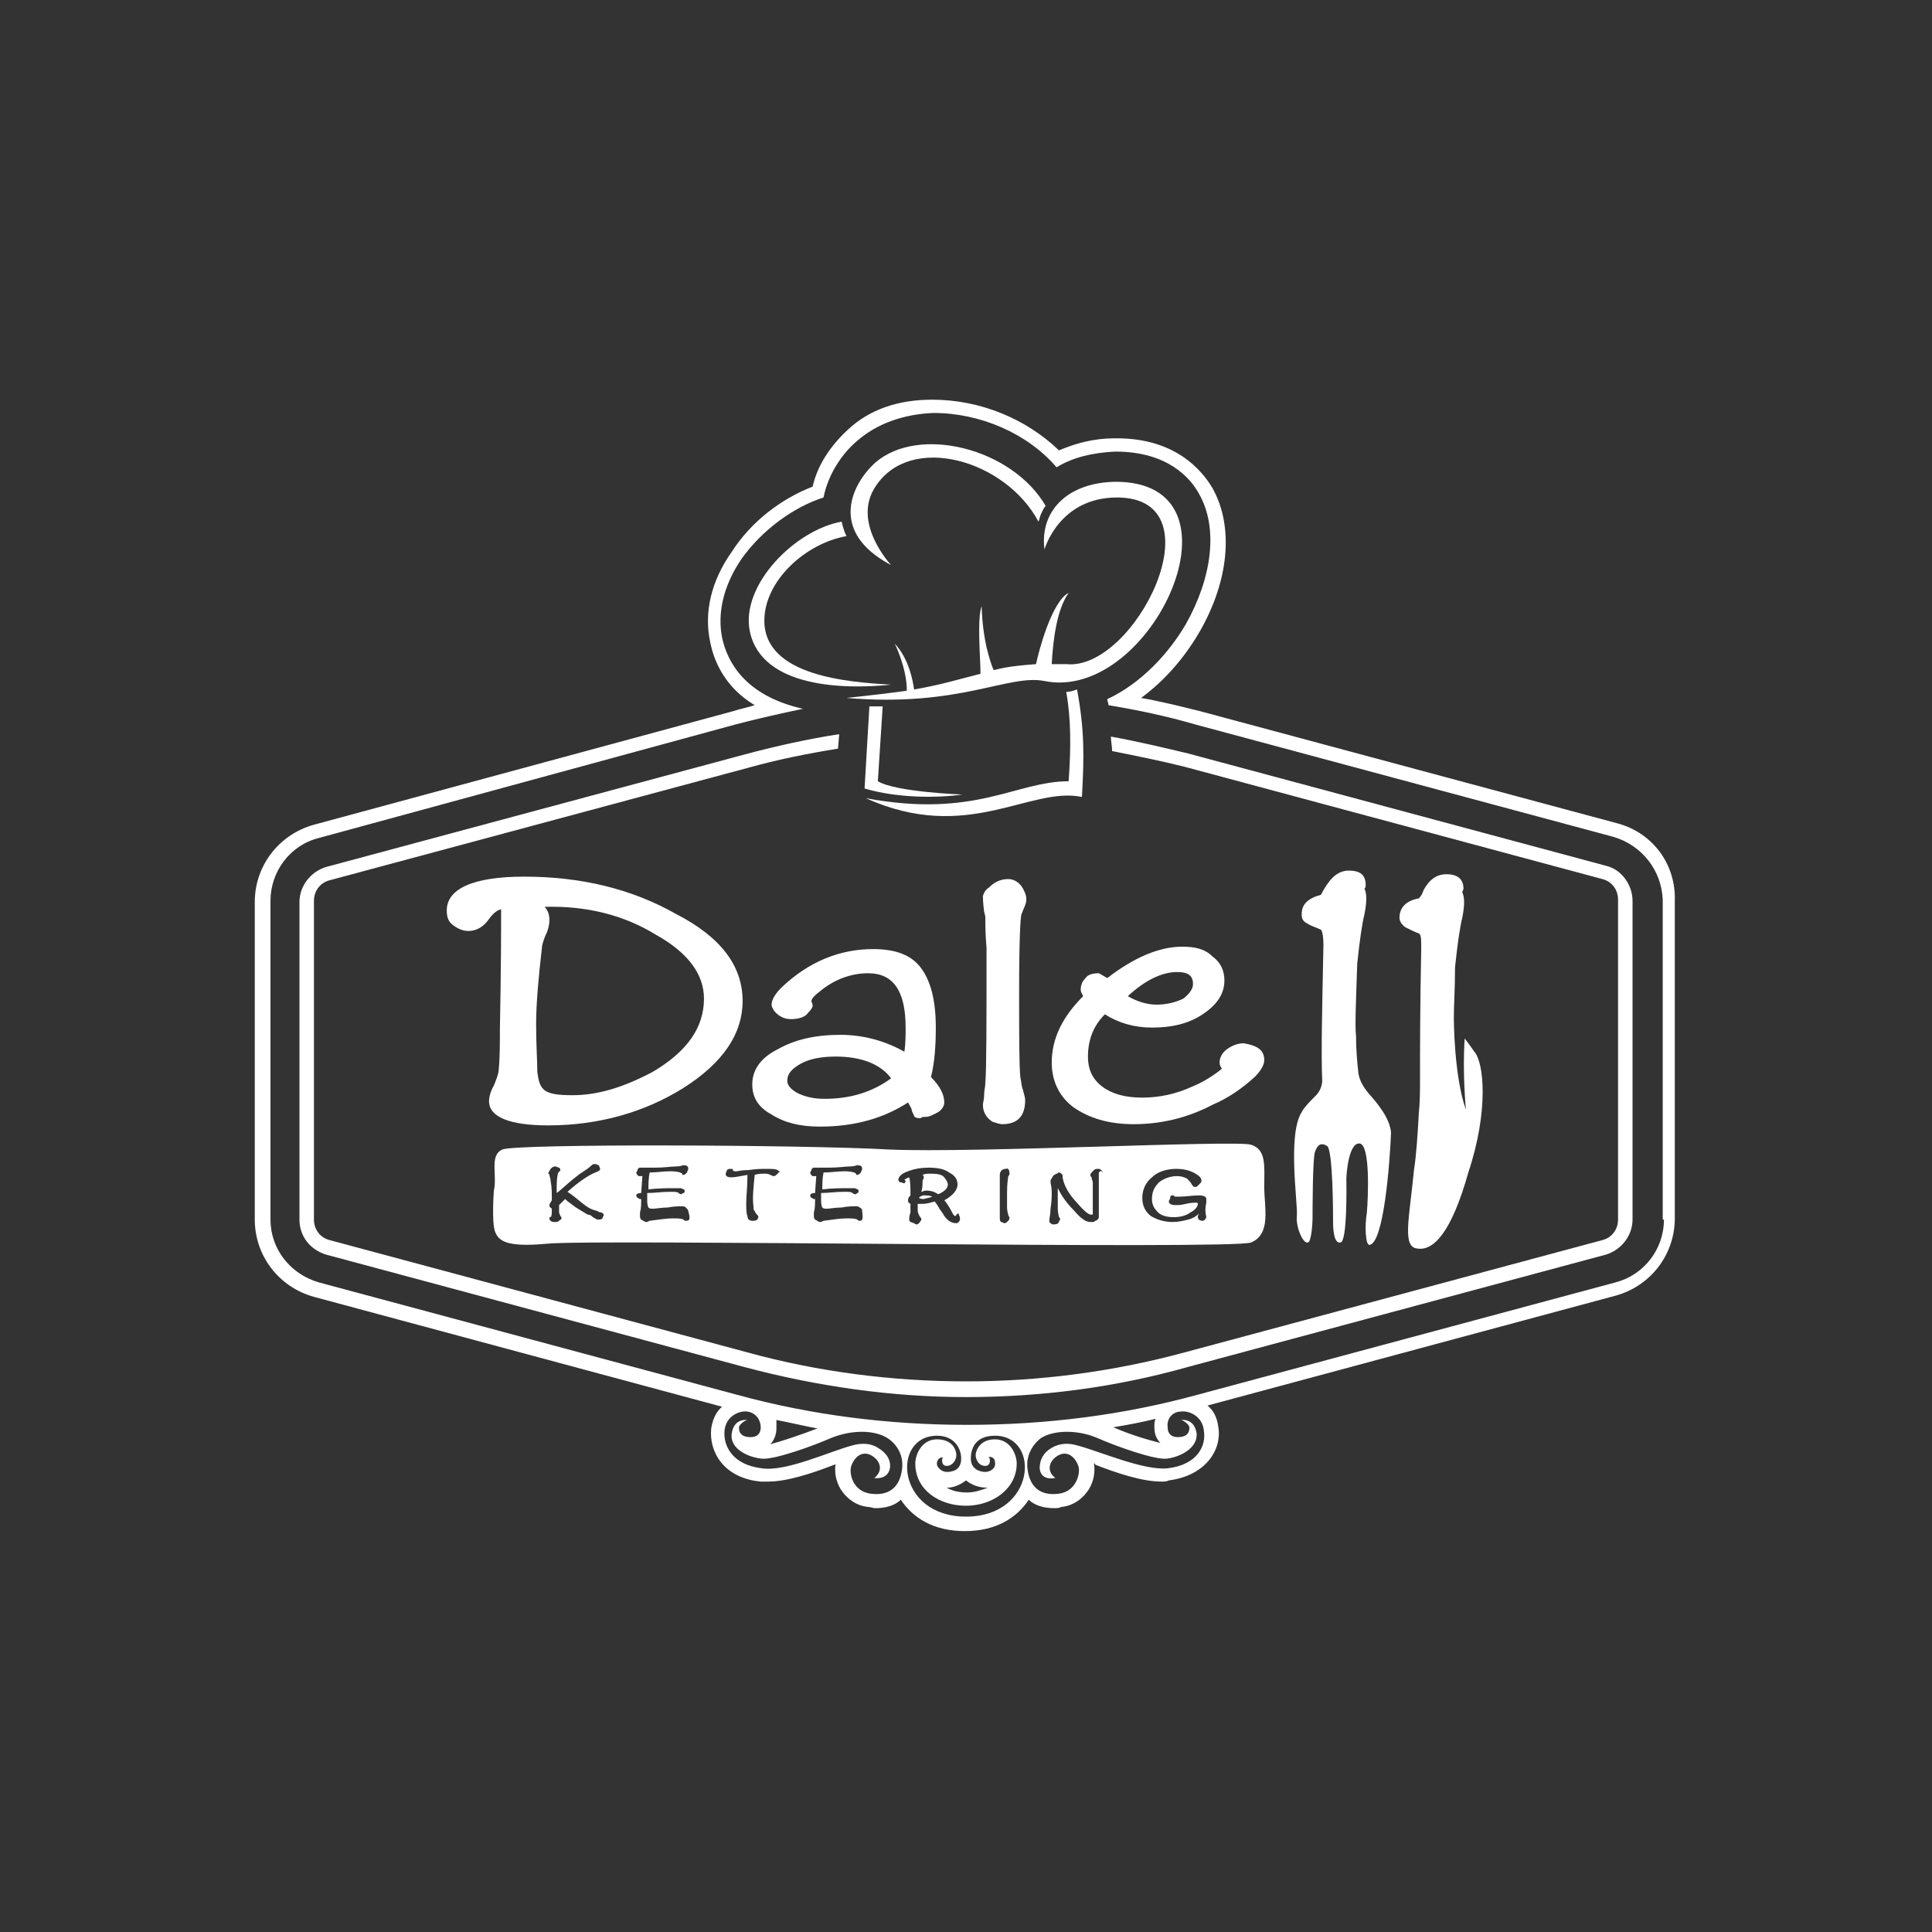 <?xml version="1.0" encoding="utf-8"?>
<!-- Generator: Adobe Illustrator 23.0.1, SVG Export Plug-In . SVG Version: 6.00 Build 0)  -->
<svg version="1.1" id="Layer_1" xmlns="http://www.w3.org/2000/svg" xmlns:xlink="http://www.w3.org/1999/xlink" x="0px" y="0px"
	 viewBox="0 0 160 160" style="enable-background:new 0 0 160 160;" xml:space="preserve">
<rect x="0" y="0" width="160" height="160" fill="#333333" stroke="none"/>
<style type="text/css">
	.st0{fill-rule:evenodd;clip-rule:evenodd;fill:#FFFFFF;}
	.st1{fill:#FFFFFF;}
</style>
<path class="st0" d="M134,68.2l-34.6-9.3c-1.6-0.4-3.2-0.8-4.9-1.1c1.9-1.4,3.5-3.2,4.8-5.4c2.5-4.3,2.9-8.8,1.1-12
	c-0.9-1.5-3.1-4.1-7.9-4.1h-0.2c-1.7,0-3.2,0.4-4.6,1c-2.7-2.6-6.5-4.2-10.5-4.2c-2.8,0-5.2,0.8-7,2.5c-1.4,1.3-2.5,2.9-2.9,4.7
	c-2.6,1-5.1,2.9-6.7,5.4c-1.7,2.4-2.3,5-1.8,7.4c0.3,1.6,1.2,3.8,3.7,5.3c-0.6,0.2-1.2,0.3-1.8,0.5l-34.7,9.4
	c-2.9,0.8-4.9,3.4-4.9,6.4V101c0,3,2,5.6,4.9,6.4l33.8,9.1c-0.5,0.4-0.8,1.1-0.9,1.8c-0.2,1.9,1,4.1,4.1,4.4c0.2,0,0.4,0,0.6,0
	c1.6,0,3.7-0.7,5.5-1.4c0.1,0,0.1-0.1,0.1-0.1c-0.1,0.7,0,1.4,0.4,2.1c0.5,0.8,1.3,1.4,2.3,1.5c0.2,0,0.4,0.1,0.6,0.1
	c0.8,0,1.6-0.2,2.1-0.7c1,1.5,2.7,2.6,5.3,2.6c2.6,0,4.3-1.1,5.3-2.6c0.5,0.5,1.3,0.7,2.1,0.7c0.2,0,0.4,0,0.6-0.1
	c1-0.1,1.8-0.7,2.3-1.5c0.4-0.7,0.5-1.4,0.4-2.1c0.1,0,0.1,0,0.1,0.1c1.8,0.7,3.9,1.4,5.5,1.4c0.2,0,0.4,0,0.6-0.1
	c3.1-0.4,4.4-2.6,4.1-4.4c-0.1-0.8-0.4-1.4-0.9-1.8l33.8-9.1c2.9-0.8,4.9-3.4,4.9-6.4V74.6C138.8,71.6,136.9,69,134,68.2z
	 M74.7,121.7c-0.2,1.5-1.1,2.2-2.6,2c-1.5-0.2-1.8-1.7-1.6-2.3c0.2-0.6,0.8-1.3,1.6-0.9c0.8,0.4,1.1,1.3,0.3,1.9
	c0,0,1.1,0.2,1.3-0.8c0.1-0.7-0.3-1.3-1-1.7c-0.6-0.4-1.4-0.4-2.1-0.2c-1.9,0.5-5.5,2.2-7.5,1.9c-2.5-0.3-3.2-1.9-3.1-3.1
	c0.1-1.2,1.2-1.7,1.9-1.6c0.7,0.1,1.1,0.7,1.1,1.3s-0.4,0.9-1.1,0.8c-0.7-0.1-0.7-0.6-0.7-0.8c0-0.2,0.5-0.6,0.7-0.6
	c0,0-1.1-0.2-1.3,1.1c-0.2,1.3,1.4,2,2.5,2.1c1,0.1,4.1-1,5.7-1.7c1.7-0.7,3.6-0.7,4.7,0C74,119.4,74.9,120.3,74.7,121.7z
	 M64.3,117.6c1.1,0.2,2.3,0.5,3.4,0.7c-1.6,0.6-3.1,1.1-3.9,1.3c0.3-0.3,0.5-0.8,0.5-1.3C64.3,118,64.3,117.8,64.3,117.6z M80,125.6
	c-5.8,0-6.2-6.7-2.4-6.7c1.4,0,2,1,2,1.9c0,1-0.8,1.1-1.2,1.1c-0.4,0-0.9-0.4-0.8-0.8c0.1-0.5,0.6-0.4,0.5-0.4
	c-0.1,0-0.2,0.7,0.3,0.7c0.5,0,0.8-0.5,0.8-0.9c0-0.4-0.3-1.3-1.6-1.3c-1.3,0-1.8,1.3-1.8,2c0,2.2,2,3.5,4.2,3.5
	c2.2,0,4.2-1.4,4.2-3.5c0-0.7-0.5-2-1.8-2c-1.3,0-1.6,1-1.6,1.3s0.2,0.9,0.8,0.9c0.5,0,0.4-0.7,0.3-0.7c-0.1-0.1,0.5-0.1,0.5,0.4
	c0.1,0.5-0.4,0.8-0.8,0.8c-0.4,0-1.2-0.2-1.2-1.1c0-1,0.5-1.9,2-1.9C86.2,118.9,85.8,125.6,80,125.6z M80,122.6
	c0.5,0.4,1.1,0.6,1.7,0.6h0.1c-0.5,0.2-1.1,0.4-1.7,0.4c-0.6,0-1.2-0.1-1.7-0.4h0.1C78.9,123.2,79.5,123,80,122.6z M96.7,121.6
	c-2,0.2-5.6-1.4-7.5-1.9c-0.7-0.2-1.4-0.2-2.1,0.2c-0.7,0.4-1,1-1,1.7c0.1,1.1,1.3,0.8,1.3,0.8c-0.8-0.6-0.5-1.5,0.3-1.9
	c0.8-0.4,1.4,0.3,1.6,0.9c0.2,0.5-0.1,2.1-1.6,2.3c-1.5,0.2-2.4-0.5-2.6-2c-0.2-1.4,0.7-2.3,1.1-2.6c1.1-0.7,3.1-0.7,4.7,0
	c1.6,0.7,4.7,1.8,5.7,1.7c1-0.1,2.6-0.8,2.5-2.1c-0.2-1.3-1.3-1.1-1.3-1.1c0.2,0,0.7,0.4,0.7,0.6c0,0.2,0,0.7-0.7,0.8
	c-0.7,0.1-1.1-0.2-1.1-0.8c-0.1-0.7,0.4-1.3,1.1-1.3c0.7-0.1,1.8,0.4,1.9,1.6C99.9,119.7,99.2,121.3,96.7,121.6z M96.1,119.5
	c-0.8-0.2-2.3-0.6-3.9-1.3c1.2-0.2,2.3-0.4,3.5-0.7c-0.1,0.2-0.1,0.4-0.1,0.7C95.6,118.8,95.8,119.2,96.1,119.5z M137.8,101
	c0,2.5-1.7,4.6-4,5.2l-34.6,9.3c-6.2,1.7-12.6,2.5-19.1,2.5s-12.9-0.8-19.1-2.5l-34.6-9.3c-2.4-0.7-4-2.8-4-5.2V74.6
	c0-2.4,1.6-4.6,4-5.2L60.9,60c1.9-0.5,3.7-0.9,5.6-1.3c-4.9-1.1-6.3-4-6.7-5.9c-0.4-2,0.1-4.3,1.6-6.5c1.7-2.4,4.3-4.3,6.8-5.1
	c0.4-2,1.6-3.7,2.8-4.7c1.6-1.4,3.8-2.2,6.3-2.3c3.9,0,7.8,1.7,10.2,4.5c1.3-0.8,2.9-1.2,4.8-1.3h0.1c4.3,0,6.2,2.2,6.9,3.5
	c1.6,2.8,1.1,6.9-1.1,10.8c-1.4,2.4-3.7,4.9-6.5,6.2c0,0.2,0.1,0.3,0.1,0.5c2.4,0.4,4.8,0.9,7.2,1.6l34.6,9.3c2.4,0.7,4,2.8,4.1,5.2
	V101z"/>
<g>
	<path class="st0" d="M133,71.7l-34.6-9.3c-2.1-0.5-4.2-1-6.4-1.4c0,0.4,0.1,0.8,0.1,1.2c2,0.4,4,0.8,6,1.3l34.6,9.3
		c0.8,0.2,1.3,0.9,1.3,1.7V101c0,0.8-0.5,1.5-1.3,1.7l-34.6,9.3c-5.9,1.6-12,2.4-18.1,2.4s-12.3-0.8-18.1-2.4l-34.6-9.3
		c-0.8-0.2-1.3-0.9-1.3-1.7V74.6c0-0.8,0.5-1.5,1.3-1.7l34.6-9.3c2.5-0.7,5-1.2,7.5-1.6l0.1-1.2c-2.6,0.4-5.3,1-7.9,1.7l-34.6,9.3
		c-1.3,0.4-2.2,1.6-2.2,2.9V101c0,1.4,0.9,2.5,2.2,2.9l34.6,9.3c6,1.6,12.2,2.5,18.4,2.5s12.4-0.8,18.4-2.5l34.6-9.3
		c1.3-0.4,2.2-1.6,2.2-2.9V74.6C135.2,73.3,134.3,72,133,71.7z"/>
</g>
<g>
	<path class="st1" d="M78.5,98.1c0-0.2-0.2-0.5-0.4-0.7c-0.3-0.2-0.7-0.2-1.1-0.2c-0.2,0-0.4,0-0.6,0.1c0.1,0.1,0.1,0.1,0.1,0.2
		c0,0,0,0.1,0,0.1c-0.1,0.1-0.1,0.2-0.1,0.3c0,0.2,0,0.5-0.1,0.8c0.1,0,0.2-0.1,0.4-0.1c0.4,0,0.7,0.1,1,0.3
		C78.2,98.7,78.5,98.4,78.5,98.1z"/>
	<path class="st1" d="M76.2,99.1c-0.1,0.1-0.1,0.1-0.1,0.1s0.1,0.1,0.4,0.1c0.3-0.1,0.5-0.1,0.7-0.2C77,99,76.8,99,76.5,99
		C76.4,99,76.4,99,76.2,99.1z"/>
	<path class="st1" d="M104.7,98.3c0-1.7,0.2-3.1-1.1-3.5c-1.3-0.4-22.9,0.7-29.9,0.4c-7-0.4-31.1-0.5-32.1,0
		c-1.1,0.5-0.4,2.1-0.7,3.4c0,0-0.2,2.6,0.1,3.4c0.3,0.8,1,1.3,4.3,1c3.4-0.4,56.7,0.5,58.3-0.1C105.3,102.2,104.7,100,104.7,98.3z
		 M48.3,99.7c0.5,0.4,0.8,0.5,1.2,0.6c0.1,0.1,0.2,0.1,0.3,0.1c0.1,0.1,0.2,0.1,0.2,0.2c0,0.1-0.1,0.2-0.1,0.3
		c-0.1,0.1-0.2,0.1-0.4,0.1c-0.1,0-0.2-0.1-0.4-0.2c-0.2-0.2-0.3-0.2-0.4-0.2c-0.2-0.1-0.5-0.3-1-0.6c-0.4-0.3-0.7-0.5-0.9-0.7
		c-0.2,0.2-0.4,0.4-0.5,0.5c0,0.2,0,0.4,0,0.6c0,0.1,0.1,0.2,0.1,0.3c0.1,0.1,0.1,0.1,0.1,0.2c0,0.1-0.1,0.1-0.2,0.2
		c-0.1,0.1-0.2,0.1-0.4,0.1c-0.2,0-0.4-0.1-0.4-0.3c0-0.1,0-0.1,0.1-0.1c0.1-0.1,0.1-0.3,0.1-0.7c-0.1-0.1-0.2-0.1-0.2-0.3
		c0-0.1,0.1-0.2,0.2-0.4c0-0.6,0-1.1-0.1-1.6c0-0.2-0.1-0.4-0.1-0.5c0-0.1-0.1-0.1-0.1-0.1c0-0.1,0.1-0.2,0.2-0.4
		c0.1-0.1,0.2-0.2,0.4-0.2c0.1,0,0.2,0.1,0.3,0.1c0.1,0.1,0.1,0.1,0.1,0.2c0,0.1,0,0.1-0.1,0.1c0,0.1-0.1,0.1-0.1,0.2
		c-0.1,0.4-0.1,0.9-0.1,1.6c0.3-0.2,0.7-0.6,1.3-1.1c0.4-0.3,0.6-0.5,0.8-0.6c0.3-0.2,0.6-0.4,0.8-0.6c0.1-0.1,0.2-0.1,0.3-0.1
		c0.1,0,0.2,0.1,0.3,0.1c0,0.1,0.1,0.2,0.1,0.3c0,0.1-0.1,0.2-0.4,0.3c-0.5,0.2-1.3,0.7-2.3,1.6C47.6,99.1,47.9,99.4,48.3,99.7z
		 M56.8,101.1c-0.1,0-0.1,0-0.2-0.1c-0.2-0.1-0.5-0.1-0.9-0.1c-0.5,0-1.1,0.1-1.9,0.2c-0.2,0.1-0.2,0.1-0.3,0.1
		c-0.1,0-0.2-0.1-0.4-0.2c-0.1-0.1-0.1-0.2-0.1-0.4c0-0.1,0-0.1,0-0.2c0.1-0.3,0.1-0.7,0.1-1.1h-0.1c-0.1,0-0.1-0.1-0.2-0.1
		c-0.1-0.1-0.1-0.1-0.1-0.2c0-0.1,0.1-0.2,0.4-0.2l0.1-1.4h-0.1c-0.1,0-0.1,0-0.1,0c-0.1,0-0.2,0-0.2-0.1c-0.1-0.1-0.1-0.1-0.1-0.2
		l0.1-0.2c0-0.1,0.1-0.2,0.2-0.2c0.1,0,0.1,0,0.2,0c0.1,0,0.1,0,0.1,0c0.4,0,0.7,0,1,0c0.7,0,1.3-0.1,1.7-0.1c0.4,0,0.5-0.1,0.6-0.1
		c0.3,0,0.4,0.1,0.4,0.3c0,0.1-0.1,0.2-0.1,0.3c-0.1,0.1-0.2,0.2-0.3,0.2c-0.1,0-0.1,0-0.1-0.1c-0.1-0.1-0.4-0.2-1-0.2
		s-1.1,0.1-1.7,0.1c-0.1,0.5-0.1,1-0.1,1.4c0.8-0.1,1.6-0.1,2.2-0.1c0.3,0,0.5,0,0.5,0c0.2,0.1,0.3,0.1,0.3,0.2c0,0.1,0,0.2-0.1,0.2
		s-0.1,0.1-0.2,0.1c-0.1,0-0.2-0.1-0.2-0.1c-0.1-0.1-0.3-0.1-0.7-0.1c-0.7,0-1.3,0.1-1.9,0.1c0,0.3,0,0.5,0,0.7
		c0,0.3,0.1,0.5,0.1,0.5c0.1,0.1,0.2,0.1,0.4,0.1c0.2,0,0.7-0.1,1.2-0.1c0.5-0.1,0.9-0.1,1.1-0.1s0.3,0,0.4,0.1
		c0.1,0.1,0.2,0.2,0.2,0.3C57.2,101,57.1,101.1,56.8,101.1z M64.4,97.2c-0.1,0.1-0.2,0.2-0.3,0.2c-0.1,0-0.1,0-0.3-0.1
		c-0.2-0.1-0.3-0.1-0.5-0.1c-0.3,0-0.5,0-0.8,0.1c-0.1,1-0.2,1.9-0.1,2.6c0,0.2,0,0.3,0.1,0.4c0.1,0.2,0.1,0.2,0.2,0.3
		c0.1,0.1,0.1,0.1,0.1,0.2c0,0.1-0.1,0.2-0.1,0.2c-0.1,0.1-0.2,0.1-0.4,0.1s-0.4-0.1-0.4-0.4c-0.1-0.2-0.1-0.6-0.1-1.1
		c0-0.5,0.1-1.3,0.1-2.3c-0.6,0.1-1,0.2-1.3,0.2c-0.4,0-0.5-0.1-0.5-0.3c0-0.1,0.1-0.2,0.1-0.3c0.1-0.1,0.2-0.1,0.3-0.1h0.1
		c0.1,0,0.1,0.1,0.1,0.1c0,0.1,0.1,0.1,0.3,0.1c0.1,0,0.4-0.1,1-0.1c0.6-0.1,1.1-0.1,1.5-0.1c0.4,0,0.7,0,0.9,0.1
		c0.1,0.1,0.2,0.1,0.2,0.2C64.5,97,64.5,97.1,64.4,97.2z M71.2,101.1c-0.1,0-0.1,0-0.2-0.1c-0.2-0.1-0.5-0.1-0.9-0.1
		c-0.5,0-1.1,0.1-1.9,0.2c-0.2,0.1-0.2,0.1-0.3,0.1c-0.1,0-0.2-0.1-0.4-0.2c-0.1-0.1-0.1-0.2-0.1-0.4c0-0.1,0-0.1,0-0.2
		c0.1-0.3,0.1-0.7,0.1-1.1h-0.1c-0.1,0-0.1-0.1-0.2-0.1c-0.1-0.1-0.1-0.1-0.1-0.2c0-0.1,0.1-0.2,0.4-0.2l0.1-1.4h-0.1
		c-0.1,0-0.1,0-0.1,0c-0.1,0-0.2,0-0.2-0.1c-0.1-0.1-0.1-0.1-0.1-0.2l0.1-0.2c0-0.1,0.1-0.2,0.2-0.2c0.1,0,0.1,0,0.2,0
		c0.1,0,0.1,0,0.1,0c0.4,0,0.7,0,1,0c0.7,0,1.3-0.1,1.7-0.1c0.4,0,0.5-0.1,0.6-0.1c0.3,0,0.4,0.1,0.4,0.3c0,0.1-0.1,0.2-0.1,0.3
		c-0.1,0.1-0.2,0.2-0.3,0.2c-0.1,0-0.1,0-0.1-0.1c-0.1-0.1-0.4-0.2-1-0.2c-0.5,0-1.1,0.1-1.7,0.1c-0.1,0.5-0.1,1-0.1,1.4
		c0.8-0.1,1.6-0.1,2.2-0.1c0.3,0,0.5,0,0.5,0c0.2,0.1,0.3,0.1,0.3,0.2c0,0.1,0,0.2-0.1,0.2c-0.1,0.1-0.1,0.1-0.2,0.1
		c-0.1,0-0.2-0.1-0.2-0.1c-0.1-0.1-0.3-0.1-0.7-0.1c-0.7,0-1.3,0.1-1.9,0.1c0,0.3,0,0.5,0,0.7c0,0.3,0.1,0.5,0.1,0.5
		c0.1,0.1,0.2,0.1,0.4,0.1c0.2,0,0.7-0.1,1.2-0.1c0.5-0.1,0.9-0.1,1.1-0.1c0.2,0,0.3,0,0.4,0.1c0.2,0.1,0.2,0.2,0.2,0.3
		C71.5,101,71.4,101.1,71.2,101.1z M79.5,100.9C79.5,101,79.5,101,79.5,100.9c0,0.1,0,0.2-0.1,0.3c-0.1,0.1-0.2,0.1-0.2,0.1
		c-0.4,0-0.7-0.2-1-0.6c0,0-0.1-0.2-0.4-0.6c-0.1-0.2-0.3-0.5-0.4-0.6c-0.3,0.1-0.7,0.2-1,0.2c-0.1,0-0.2,0-0.4,0v0.4
		c0,0.2,0,0.3,0.1,0.5c0,0.1,0.1,0.1,0.1,0.2c0.1,0.1,0.1,0.1,0.1,0.2c0,0.1-0.1,0.1-0.1,0.2l-0.1,0.1c-0.1,0.1-0.1,0.1-0.2,0.1
		c0,0,0,0,0,0c0,0,0,0,0,0c0,0-0.1,0-0.2-0.1c-0.1,0-0.2-0.1-0.3-0.1c-0.1-0.1-0.1-0.1-0.1-0.2c0-0.1,0-0.1,0-0.1c0,0,0-0.2,0.1-0.5
		c0,0,0-0.2,0-0.7c-0.2-0.1-0.2-0.2-0.2-0.3c0-0.2,0.1-0.3,0.2-0.4c0-0.7,0-1.1-0.1-1.5c-0.3,0.1-0.4,0.2-0.4,0.2
		c0.1,0.1,0.1,0.1,0.1,0.1c0,0.1,0,0.1-0.1,0.1C75,97.9,74.9,98,74.9,98c-0.1,0-0.2-0.1-0.4-0.1c-0.1-0.1-0.1-0.2-0.1-0.2
		c0-0.2,0.2-0.5,0.8-0.7c0.5-0.2,1.1-0.3,1.7-0.3c0.7,0,1.3,0.1,1.7,0.4c0.4,0.2,0.7,0.5,0.7,1c0,0.2-0.1,0.5-0.4,0.8
		c-0.2,0.2-0.5,0.4-0.7,0.5c0.2,0.2,0.5,0.7,0.7,1.1c0.1,0.2,0.2,0.2,0.2,0.2c0,0,0.1,0,0.1-0.1c0.1-0.1,0.1-0.1,0.2-0.1
		C79.4,100.7,79.5,100.7,79.5,100.9C79.5,100.9,79.5,100.9,79.5,100.9z M83.5,100.6c0,0.1,0.1,0.2,0.1,0.2c0,0.1,0,0.2-0.1,0.3
		c-0.1,0.1-0.2,0.2-0.3,0.2c-0.1,0-0.2-0.1-0.3-0.1c-0.1-0.1-0.1-0.2-0.1-0.4c0,0,0-0.1,0-0.1c0-0.1,0-0.1,0-0.1v-0.1
		c0-0.1,0-0.2,0-0.3c0-0.1,0-0.2,0-0.3v-0.4c0-0.5,0-1.1,0-1.7v-0.1c0-0.1,0-0.1,0-0.2c0-0.1,0-0.1,0-0.2c0-0.3,0.2-0.5,0.5-0.5
		c0.2-0.1,0.3,0.1,0.3,0.4c0,0.1,0,0.1-0.1,0.2c0,0.1-0.1,0.5-0.1,1.3c0,0.2,0,0.7,0,1.2C83.4,100,83.4,100.3,83.5,100.6z M91.1,97
		c-0.1,0.1-0.1,0.1-0.1,0.2C91,97.5,91,97.8,91,98.1v2.5c0,0,0,0.1,0,0.2c0,0.1-0.1,0.2-0.1,0.2s-0.1,0.1-0.2,0.1
		c-0.1,0.1-0.1,0.1-0.2,0.1c-0.1,0-0.1,0-0.1,0h-0.1c-0.4,0-0.8-0.3-1.4-1c-0.6-0.6-1-1.2-1.3-1.8c0,0.7,0,1.3,0,1.7
		c0,0.4,0.1,0.6,0.1,0.7c0.1,0.1,0.1,0.1,0.1,0.2c0,0-0.1,0.1-0.1,0.2c-0.1,0.2-0.3,0.2-0.5,0.2c-0.1,0-0.2-0.1-0.2-0.1
		c-0.1-0.1-0.1-0.1-0.1-0.2c0,0,0-0.1,0-0.1c0-0.1,0.1-0.4,0.1-0.9c0.1-0.6,0.1-1.1,0.1-1.4c0-0.4-0.1-0.7-0.1-0.8
		c0-0.1,0-0.1,0-0.1c0-0.1,0.1-0.2,0.2-0.4l0.1-0.1c0.1,0,0.1-0.1,0.2-0.1c0.1,0,0.1-0.1,0.2-0.1c0.1,0,0.2,0.1,0.2,0.1
		c0.1,0.1,0.1,0.1,0.1,0.2c0,0,0,0.1,0,0.1c0.1,0.6,0.4,1.2,1,1.9c0.7,0.8,1.1,1.2,1.4,1.2c0.1,0,0.1-0.1,0.1-0.1c0-0.1,0-0.1,0-0.2
		v-0.4c0-0.5,0-1.1,0-2c0-0.1-0.1-0.2-0.1-0.4c-0.1-0.1-0.1-0.1-0.1-0.2c0-0.1,0.1-0.2,0.2-0.3c0,0,0.1-0.1,0.1-0.1
		c0.1-0.1,0.2-0.1,0.3-0.1h0.1c0.1,0,0.2,0.1,0.2,0.1c0.1,0.1,0.1,0.1,0.1,0.2C91.2,96.9,91.2,97,91.1,97z M99.9,99.6
		c-0.1,0.4-0.1,0.8,0,1.2c0,0.1-0.1,0.1-0.1,0.2c-0.1,0.1-0.2,0.1-0.2,0.1c-0.2,0-0.4-0.1-0.4-0.3c0-0.1,0-0.1,0.1-0.3
		c-0.2,0.2-0.5,0.4-0.9,0.5c-0.4,0.1-0.8,0.2-1.3,0.2c-0.7,0-1.3-0.2-1.8-0.5c-0.5-0.4-0.7-0.9-0.7-1.5c0-0.7,0.3-1.3,0.8-1.7
		c0.5-0.5,1.3-0.7,2-0.7c0.8,0,1.4,0.2,1.9,0.6c0.1,0.1,0.2,0.2,0.2,0.4c0,0.1-0.1,0.2-0.2,0.3c-0.1,0.1-0.2,0.2-0.3,0.2
		c-0.2,0-0.2-0.1-0.3-0.2c-0.1-0.2-0.2-0.3-0.4-0.5c-0.2-0.1-0.5-0.2-0.8-0.2c-0.6,0-1.1,0.2-1.5,0.5c-0.4,0.4-0.6,0.8-0.6,1.4
		c0,0.5,0.2,0.8,0.5,1.1s0.8,0.4,1.3,0.4c0.5,0,1-0.1,1.4-0.4c0.4-0.2,0.6-0.5,0.6-0.7c0-0.1-0.1-0.1-0.1-0.1c-0.2,0-0.5,0-0.9,0.1
		c-0.4,0.1-0.6,0.1-0.8,0.1c-0.4,0-0.6-0.1-0.6-0.3c0-0.1,0.1-0.2,0.1-0.2C96.9,99,97,99,97.1,99c0.1,0,0.1,0,0.2,0.1
		c0.1,0,0.2,0,0.4,0c0.5,0,1-0.1,1.6-0.1c0.4,0,0.6,0.1,0.6,0.3C99.9,99.4,99.9,99.4,99.9,99.6z"/>
</g>
<g>
	<g>
		<g>
			<g>
				<g>
					<path class="st1" d="M61.5,82.9c0,2.7-1.6,5.1-4.9,7.2c-3.2,2-7,3.1-11.2,3.1c-3.2,0-4.9-0.7-4.9-2c0-0.3,0.1-0.8,0.4-1.3
						c0.2-0.5,0.4-1,0.4-1.3c0.1-1,0.1-2.2,0.1-3.4c0.1-5,0.1-8.4,0.1-9.9c-0.4,0.1-0.7,0.4-1,0.8c-0.4,0.6-1,1-1.7,1
						c-0.5,0-0.9-0.2-1.3-0.5c-0.4-0.3-0.5-0.7-0.5-1.2c0-1.8,2.2-2.8,6.4-2.8c4.7,0,8.9,1,12.6,3.1C59.7,77.6,61.5,80,61.5,82.9z
						 M58.3,82.7c0-2-1.3-3.8-4-5.3c-2.6-1.6-5.7-2.4-9.2-2.3c0.3,0.3,0.4,0.7,0.4,1.1c0,0.4-0.1,0.7-0.2,1
						c-0.2,0.4-0.3,0.7-0.4,1.1c-0.3,2.6-0.5,4.8-0.5,6.5c0,1.8,0.1,3.1,0.1,4c0.1,0.7,0.2,1.1,0.5,1.4c0.4,0.4,1.2,0.5,2.4,0.5
						c2.2,0,4.3-0.7,6.6-1.9C56.9,87.1,58.3,85.1,58.3,82.7z"/>
				</g>
			</g>
			<g>
				<g>
					<path class="st1" d="M78.2,91.3c0,0.3-0.2,0.6-0.5,0.8c-0.4,0.2-0.7,0.4-1.1,0.4c-0.1,0-0.2,0-0.2,0c-0.1,0.1-0.2,0.1-0.3,0.1
						c-0.2,0-0.4-0.1-0.4-0.2c-0.1-0.2-0.2-0.4-0.2-0.5s-0.2-0.4-0.3-0.6c-2,1.3-4.4,2-7.3,2c-1.6,0-2.9-0.3-4-1
						c-1.1-0.6-1.6-1.4-1.6-2.5c0-1.2,0.7-2.2,2.1-2.9c1.4-0.8,3.1-1.2,5.2-1.2c1.9,0,3.7,0.5,5.3,1.4c0.1-0.7,0.1-1.4,0.1-2
						c0-3-1-4.5-3.1-4.5c-1.4,0-2.8,0.5-4,1.5c-0.4,0.3-0.7,0.6-0.7,0.8c0,0.1,0.1,0.2,0.1,0.4c0,0.1-0.1,0.3-0.4,0.6
						c-0.2,0.3-0.7,0.5-1.4,0.5c-0.5,0-1-0.2-1.4-0.7c-0.1-0.2-0.2-0.3-0.2-0.5c0-0.4,0.3-0.9,0.8-1.4c2.3-2.2,4.9-3.2,7.6-3.2
						c1.9,0,3.2,0.5,4,1.6c0.8,1.1,1.2,2.7,1.2,4.9c0,1.5-0.1,2.9-0.4,4.1C77.9,90,78.2,90.7,78.2,91.3z M73.8,89.3
						c-0.9-1.2-2.5-1.8-4.6-1.8c-1.2,0-2.2,0.2-2.9,0.6c-0.7,0.4-1.1,0.8-1.1,1.4c0,0.4,0.3,0.7,0.8,1c0.6,0.3,1.3,0.5,2.3,0.5
						C70.5,91,72.3,90.4,73.8,89.3z"/>
				</g>
			</g>
			<g>
				<g>
					<path class="st1" d="M84.9,91.1c0,1.3-0.6,2-1.9,2c-0.2,0-0.5-0.1-0.8-0.2c-0.5-0.3-0.8-0.8-0.8-1.4c0-0.2,0.1-0.4,0.1-0.8
						s0.1-0.7,0.1-1c0.1-1.2,0.1-4.9,0.1-11.2c-0.1-1.1-0.1-2-0.1-2.6l-0.1-0.4c-0.1-0.8-0.1-1.2-0.1-1.3c0.1-0.3,0.2-0.5,0.5-0.7
						c0.4-0.4,0.9-0.7,1.6-0.7c0.4,0,0.8,0.2,1.1,0.6c0.2,0.3,0.4,0.7,0.4,1.1c0,0.2-0.1,0.5-0.2,0.7l-0.2,0.5
						c-0.1,0.2-0.2,2.3-0.2,6.3c0,3.8,0,6.2,0.1,7.2c0.1,0.5,0.1,0.8,0.2,1C84.8,90.6,84.9,90.9,84.9,91.1z"/>
				</g>
			</g>
			<g>
				<g>
					<path class="st1" d="M104.7,87.8c0,0.4-0.3,0.9-0.8,1.4c-1,0.9-2.1,1.7-3.5,2.3c-2.1,1.1-4.3,1.6-6.5,1.6c-2.1,0-3.7-0.5-5-1.4
						c-1.2-0.9-1.8-2.2-1.8-3.7c0-2,0.9-3.8,2.6-5.5c-0.1-0.2-0.2-0.4-0.2-0.5c0-0.4,0.1-0.7,0.4-1c0.2-0.3,0.6-0.4,1.1-0.4
						c0,0,0.2,0.1,0.7,0.4c2.2-1.7,4.3-2.6,6.2-2.6c1.1,0,1.9,0.2,2.5,0.8c0.7,0.5,1,1.2,1,2c0,1.1-0.6,2-1.8,2.8
						c-1.2,0.8-2.6,1.1-4.2,1.1c-1.5,0-2.8-0.4-3.9-1.1c-1,1-1.4,2.2-1.4,3.5c0,1.1,0.4,1.9,1.2,2.5s1.9,0.9,3.3,0.9
						c1.4,0,2.8-0.3,4.1-0.9c1-0.4,1.9-1,2.5-1.5c-0.1-0.1-0.2-0.3-0.2-0.5c0-0.4,0.2-0.8,0.6-1.1c0.4-0.3,0.9-0.5,1.4-0.5
						C104.2,86.6,104.7,87,104.7,87.8z M98.8,81.5c0-0.7-0.4-1-1.3-1c-1.3,0-2.7,0.7-4.1,2c0.7,0.4,1.5,0.7,2.4,0.7
						c0.8,0,1.6-0.2,2.2-0.5C98.5,82.3,98.8,81.9,98.8,81.5z"/>
				</g>
			</g>
		</g>
	</g>
	<path class="st1" d="M113.4,103.1c-0.3,0-0.4-1.5-0.2-2.7c0.1-1.2,0.3-5.6-0.6-5.7c-0.9-0.1-1.1,2.5-1.1,2.9s0.1,5.3-0.5,5.3
		c-0.5,0.1-0.6-1-0.6-1.6c0-0.6,0-6.1-0.5-6.4c-0.5-0.3-0.8-0.1-1,0.5c-0.2,0.5-0.2,5-0.2,5.5c0,0.4-0.1,2-0.4,2
		c-0.4,0.1-1-1.3-0.9-2.2c0.1-1-0.8-6.7,0.4-8.6c0.2-0.4,0.7-0.9,1.2-1.4c0.3-0.3,0.5-0.8,0.5-1.2c-0.1-2.4,0-6.1,0.1-11.2
		c0-0.8-0.1-1.2-0.2-1.3c-0.4-0.2-0.8-0.3-1.1-0.5c-0.4-0.2-0.5-0.4-0.5-0.8c0-0.8,0.5-1.3,1.6-1.6c0.1-0.2,0.2-0.4,0.4-0.7
		c0.5-0.8,1.1-1.3,1.9-1.3c1,0,1.4,0.4,1.4,1.2c0,0.1,0,0.2-0.1,0.3c0.2,0.4,0.2,1.1,0,2.1c-0.2,0.8-0.4,2.2-0.6,4.1
		c-0.1,3.1-0.2,5.1-0.1,6c0,1.1,0.1,2.2,0.2,3.1c0.1,0.6,0.4,1.1,0.8,1.6c0.8,0.9,1.8,2.1,1.9,3.3C115.1,96.3,114.6,103,113.4,103.1
		z"/>
	<path class="st1" d="M122.1,87.1c-0.2-0.3-0.5-0.7-0.8-1.1c-0.2,2.8,0.1,5.9,0.1,5.9c-1-2.8-1-7.6-1-7.6c0-1,0.1-2.5,0.1-4.2
		c0.2-1.9,0.4-3.3,0.6-4.1c0.2-1,0.2-1.7,0-2.1c0-0.1,0.1-0.2,0.1-0.3c0-0.8-0.5-1.2-1.4-1.2c-0.8,0-1.4,0.4-1.9,1.3
		c-0.1,0.3-0.2,0.5-0.4,0.7c-1.1,0.2-1.6,0.8-1.6,1.6c0,0.3,0.2,0.6,0.5,0.8c0.4,0.2,0.8,0.4,1.1,0.5c0.2,0.1,0.2,0.5,0.2,1.3
		c-0.1,4.7-0.1,8.4-0.1,10.7c0,1,0,1.9-0.1,2.9c-0.1,1.8-0.2,3.4-0.4,4.7c-0.4,4.1-1,6.4,0.3,6.5c1.3,0.2,2.8-1.3,4.2-6.3
		C123.3,92,122.9,88,122.1,87.1z"/>
</g>
<g>
	<g>
		<path class="st0" d="M73.8,56.7c-3.5-0.2-10.5-0.7-10.5-5.3c0-3.3,3.4-6.4,6.8-7c-0.2-0.4-0.3-0.8-0.4-1.2
			c-3.9,0.7-8.4,5.3-7.6,9.1C63.1,57,70,57.1,73.8,56.7z"/>
		<path class="st0" d="M73.8,46.8c0,0-3.3-3.5-1.3-6.5c2.9-4.5,10.8-2.2,13.5,2.9c0.1-0.2,0.1-0.4,0.2-0.6c0.1-0.2,0.2-0.5,0.4-0.7
			c-2.8-4.8-10.5-6.7-14.1-3.6C70.6,40,68.5,44,73.8,46.8z"/>
		<path class="st0" d="M88.3,57.3c0.4,2.2,0.4,4.6,0.2,7.4c-4.4,0-7.7,3.1-16.8,1.4c8.4,3.8,13.6-1,17.9-0.1
			c0.2-3.5,0.2-5.6-0.4-8.9C88.9,57.2,88.6,57.3,88.3,57.3z"/>
		<path class="st0" d="M92.3,39.9c-4.1,0.1-6.2,2.6-5.8,5.6c0,0,1.2-4.3,6-4.3c8.6,0,1.5,14.4-4.2,13.8C87.8,55,87.5,55,87.1,55
			c0.1-1.9,0.4-4.5,1.4-5.9c-1.4,0.7-2.5,4.9-2.7,5.9c-1.3,0.1-2.4,0.2-3.5,0.5c-0.2-0.4-0.4-1.1-0.6-1.9c-0.4-1.8-0.4-3.4-0.4-3.4
			c-0.4,1-0.1,4.3-0.1,5.6c-1.6,0.4-3.2,0.9-5.5,1.3c-0.1-0.7-0.4-2.5-1.6-3.8c0,0,1,2,1,3.9c-1.4,0.2-3.1,0.4-5,0.6
			c9.4,0.8,13.4-2,16.4-1.4C95.4,58.2,103.8,39.8,92.3,39.9z"/>
		<path class="st0" d="M72,58.5l-0.4,6.8c2.7,0.8,6,0.8,8.1,0.5c0,0-5.5-0.2-7-1.1l0.4-6.2C72.6,58.5,72.3,58.5,72,58.5z"/>
	</g>
</g>
</svg>

